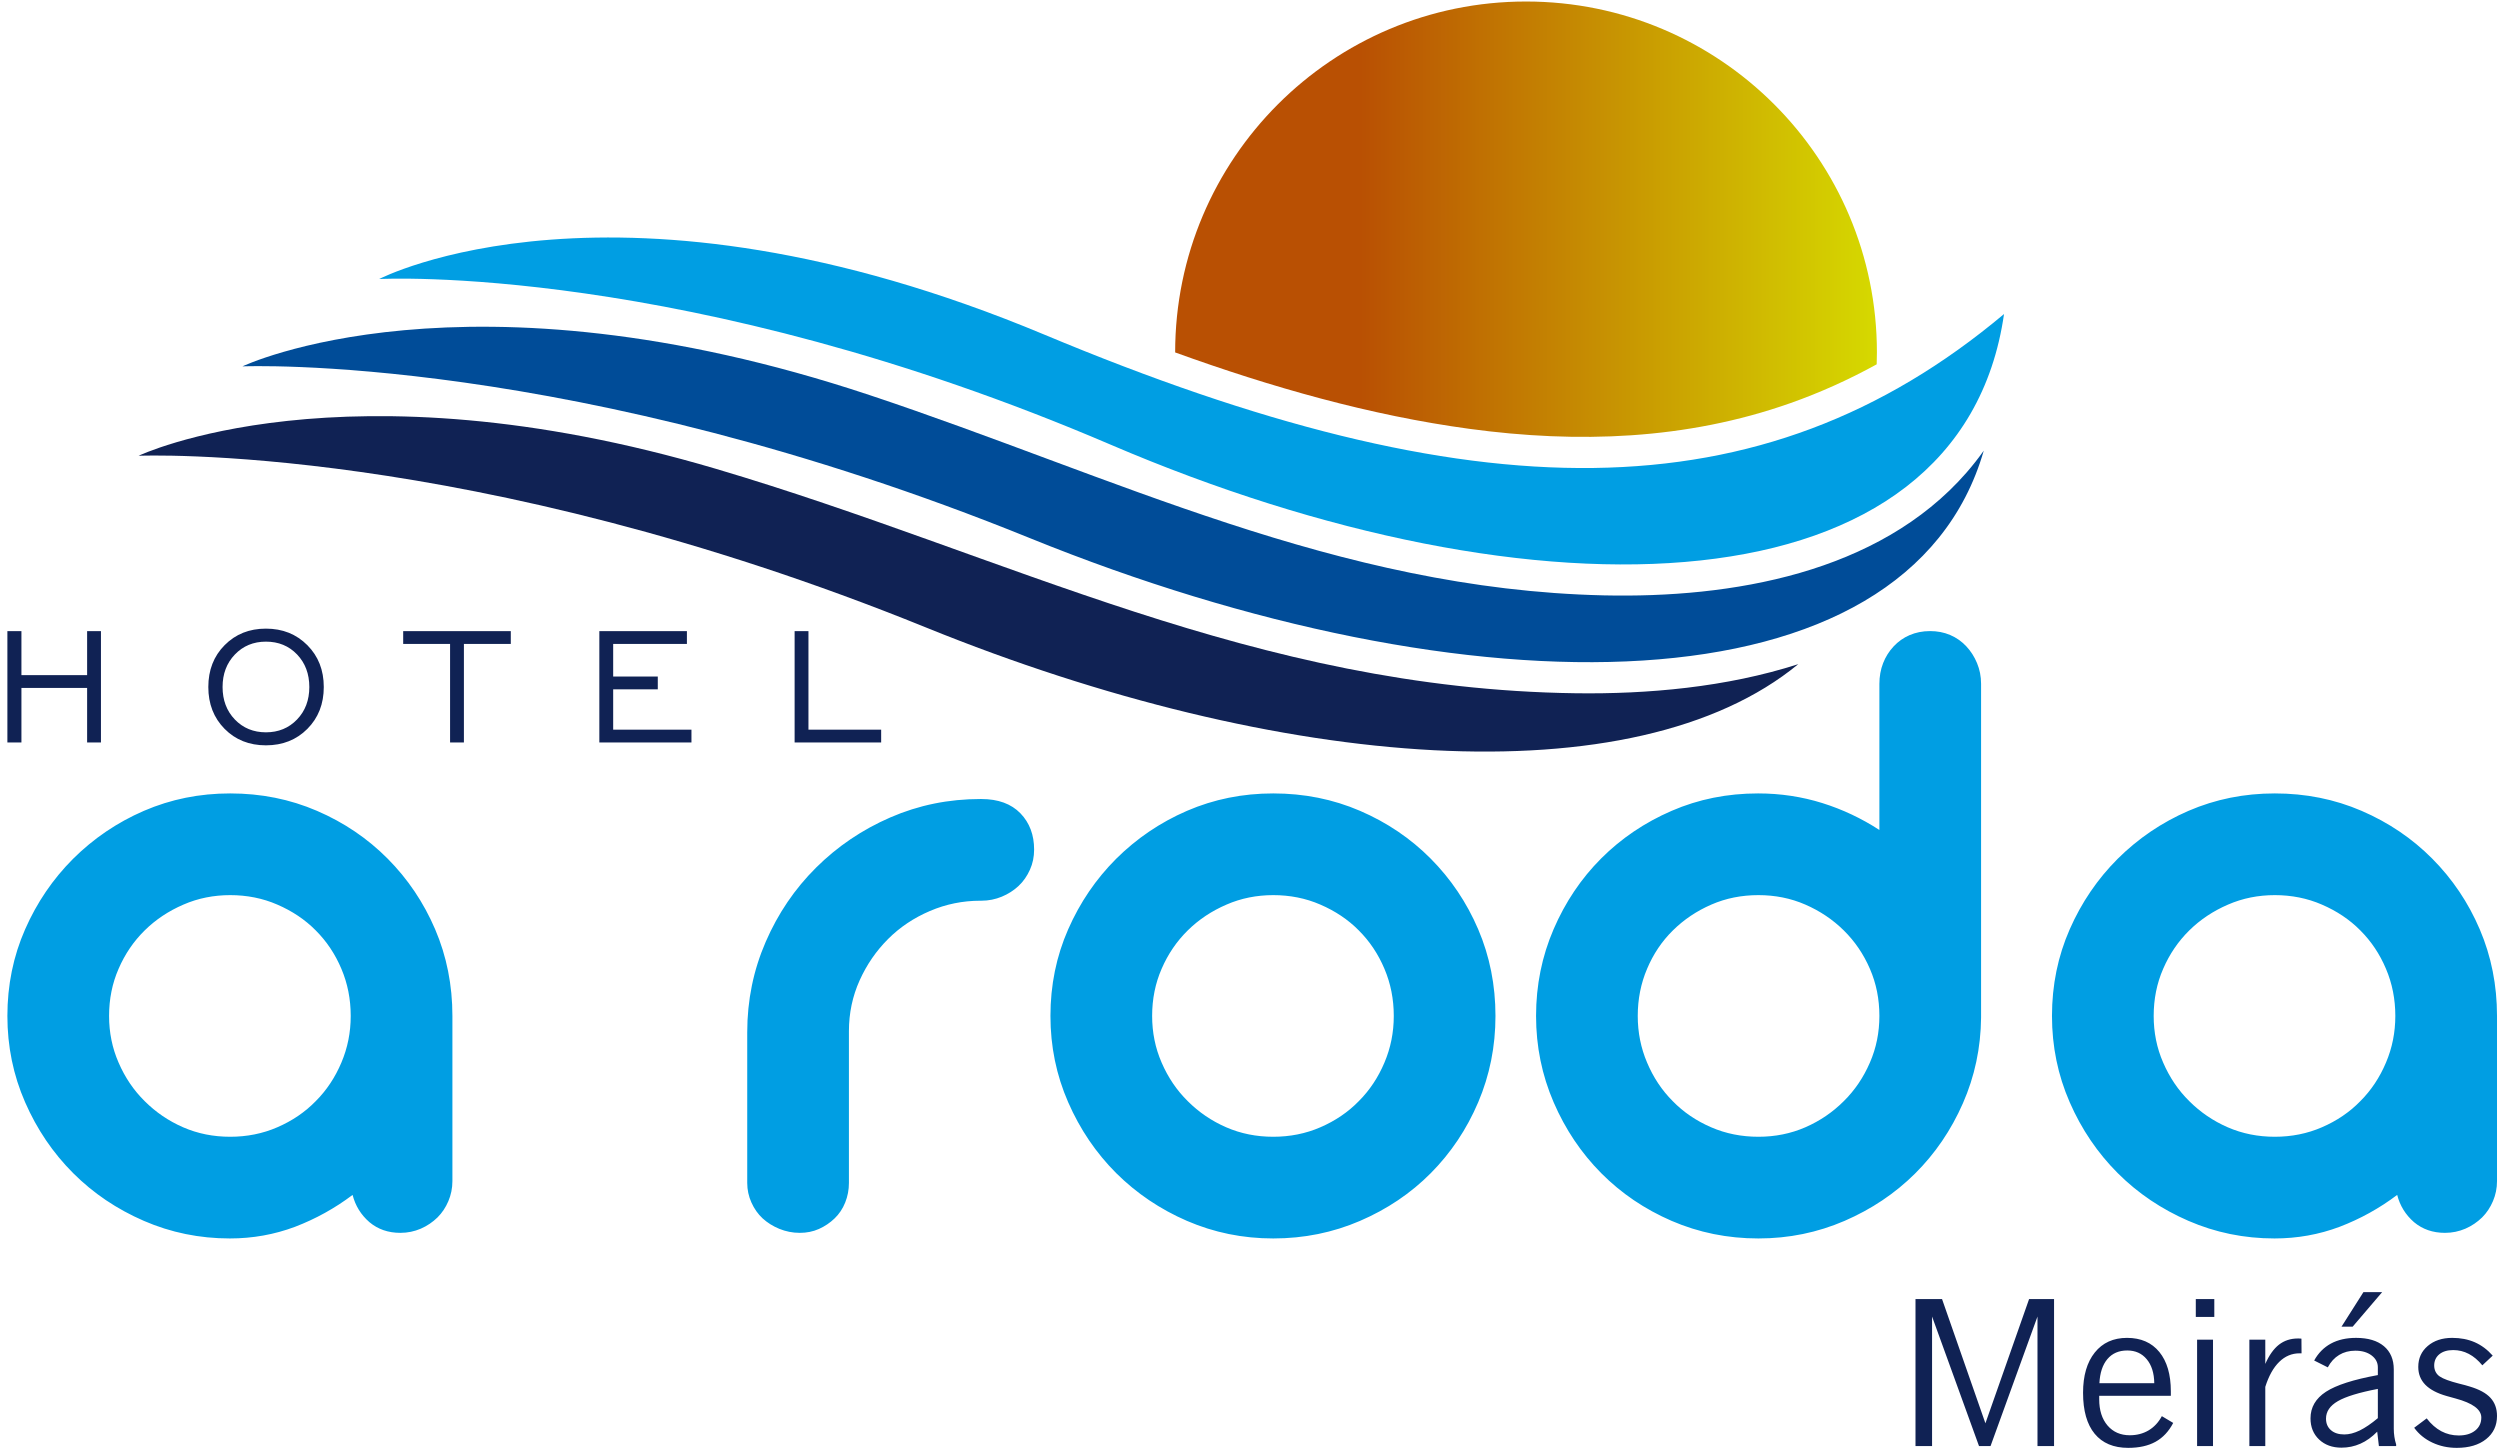 <svg xmlns="http://www.w3.org/2000/svg" width="241" height="140" viewBox="0 0 241 140" fill="none"><path d="M0.712 97.937C0.712 94.969 1.281 92.18 2.421 89.587C3.56 86.994 5.104 84.731 7.053 82.782C9.016 80.833 11.28 79.289 13.873 78.165C16.481 77.041 19.239 76.486 22.192 76.486C25.16 76.486 27.948 77.041 30.556 78.165C33.165 79.289 35.443 80.833 37.377 82.782C39.31 84.731 40.839 86.994 41.949 89.587C43.058 92.18 43.612 94.969 43.612 97.937V113.856C43.612 114.545 43.477 115.19 43.223 115.789C42.968 116.389 42.623 116.914 42.173 117.363C41.709 117.813 41.184 118.173 40.569 118.443C39.94 118.712 39.295 118.847 38.591 118.847C37.422 118.847 36.432 118.503 35.608 117.813C34.798 117.108 34.259 116.239 33.989 115.19C32.28 116.479 30.436 117.498 28.443 118.263C26.449 119.012 24.351 119.387 22.162 119.387C19.224 119.387 16.466 118.817 13.873 117.693C11.28 116.569 9.001 115.04 7.053 113.091C5.104 111.142 3.56 108.864 2.421 106.256C1.281 103.648 0.712 100.875 0.712 97.937ZM10.515 97.937C10.515 99.525 10.815 101.025 11.43 102.433C12.044 103.857 12.883 105.102 13.948 106.151C15.012 107.215 16.241 108.055 17.65 108.669C19.059 109.284 20.573 109.584 22.192 109.584C23.796 109.584 25.325 109.284 26.734 108.669C28.158 108.055 29.402 107.215 30.436 106.151C31.486 105.102 32.31 103.857 32.91 102.433C33.509 101.025 33.809 99.525 33.809 97.937C33.809 96.318 33.509 94.804 32.91 93.395C32.31 91.971 31.486 90.741 30.436 89.692C29.402 88.643 28.158 87.819 26.734 87.204C25.325 86.589 23.796 86.29 22.192 86.29C20.603 86.29 19.089 86.589 17.68 87.204C16.256 87.819 15.012 88.643 13.948 89.692C12.883 90.741 12.044 91.971 11.43 93.395C10.815 94.804 10.515 96.318 10.515 97.937ZM81.836 114.035C81.836 114.695 81.716 115.325 81.476 115.924C81.237 116.524 80.892 117.034 80.457 117.453C80.022 117.873 79.513 118.218 78.943 118.473C78.374 118.727 77.759 118.847 77.099 118.847C76.395 118.847 75.75 118.712 75.121 118.458C74.506 118.203 73.981 117.873 73.517 117.453C73.067 117.034 72.707 116.524 72.438 115.924C72.168 115.325 72.033 114.695 72.033 114.035V99.51C72.033 96.423 72.632 93.515 73.817 90.786C75.001 88.058 76.62 85.675 78.673 83.636C80.727 81.598 83.11 79.979 85.838 78.795C88.567 77.611 91.46 77.026 94.517 77.026H94.607C96.226 77.026 97.485 77.491 98.37 78.405C99.254 79.32 99.689 80.489 99.689 81.898C99.689 82.602 99.554 83.247 99.284 83.846C99.014 84.446 98.655 84.971 98.19 85.405C97.725 85.84 97.186 86.185 96.571 86.44C95.957 86.694 95.297 86.829 94.607 86.829H94.517C92.809 86.829 91.19 87.159 89.646 87.819C88.102 88.478 86.753 89.377 85.614 90.517C84.474 91.656 83.56 92.975 82.87 94.504C82.181 96.033 81.836 97.667 81.836 99.406V114.035ZM111.066 97.937C111.066 99.525 111.366 101.025 111.98 102.433C112.595 103.857 113.434 105.102 114.499 106.151C115.563 107.215 116.792 108.055 118.201 108.669C119.61 109.284 121.124 109.584 122.743 109.584C124.347 109.584 125.876 109.284 127.285 108.669C128.709 108.055 129.953 107.215 130.987 106.151C132.037 105.102 132.861 103.857 133.461 102.433C134.06 101.025 134.36 99.525 134.36 97.937C134.36 96.318 134.06 94.804 133.461 93.395C132.861 91.971 132.037 90.741 130.987 89.692C129.953 88.643 128.709 87.819 127.285 87.204C125.876 86.589 124.347 86.29 122.743 86.29C121.154 86.29 119.64 86.589 118.231 87.204C116.807 87.819 115.563 88.643 114.499 89.692C113.434 90.741 112.595 91.971 111.98 93.395C111.366 94.804 111.066 96.318 111.066 97.937ZM101.263 97.937C101.263 94.969 101.832 92.18 102.972 89.587C104.111 86.994 105.655 84.731 107.603 82.782C109.567 80.833 111.831 79.289 114.424 78.165C117.032 77.041 119.79 76.486 122.743 76.486C125.711 76.486 128.499 77.041 131.107 78.165C133.715 79.289 135.994 80.833 137.928 82.782C139.861 84.731 141.39 86.994 142.499 89.587C143.609 92.18 144.163 94.969 144.163 97.937C144.163 100.875 143.609 103.648 142.499 106.256C141.39 108.864 139.861 111.142 137.928 113.091C135.994 115.04 133.715 116.569 131.107 117.693C128.499 118.817 125.711 119.387 122.743 119.387C119.79 119.387 117.032 118.817 114.424 117.693C111.831 116.569 109.567 115.04 107.603 113.091C105.655 111.142 104.111 108.864 102.972 106.256C101.832 103.648 101.263 100.875 101.263 97.937ZM190.976 98.102C190.946 101.01 190.362 103.768 189.222 106.361C188.083 108.954 186.539 111.218 184.606 113.136C182.672 115.055 180.408 116.569 177.815 117.693C175.207 118.817 172.449 119.387 169.511 119.387C166.528 119.387 163.755 118.817 161.147 117.693C158.553 116.569 156.29 115.04 154.356 113.091C152.423 111.142 150.894 108.864 149.769 106.256C148.645 103.648 148.076 100.875 148.076 97.937C148.076 94.969 148.645 92.18 149.769 89.572C150.894 86.964 152.423 84.686 154.356 82.752C156.29 80.818 158.553 79.289 161.147 78.165C163.74 77.041 166.513 76.486 169.481 76.486C171.639 76.486 173.708 76.801 175.672 77.416C177.635 78.03 179.464 78.9 181.173 80.009V65.934C181.173 65.214 181.293 64.54 181.533 63.925C181.772 63.31 182.117 62.771 182.552 62.306C182.987 61.841 183.496 61.482 184.081 61.227C184.68 60.972 185.325 60.837 186.059 60.837C186.749 60.837 187.394 60.957 187.993 61.212C188.593 61.467 189.117 61.841 189.552 62.306C189.987 62.771 190.332 63.31 190.586 63.925C190.841 64.54 190.976 65.199 190.976 65.918V98.102ZM181.173 97.937C181.173 96.318 180.873 94.804 180.259 93.395C179.644 91.971 178.804 90.741 177.74 89.692C176.676 88.643 175.447 87.819 174.038 87.204C172.629 86.589 171.115 86.29 169.511 86.29C167.892 86.29 166.378 86.589 164.969 87.204C163.56 87.819 162.331 88.643 161.267 89.692C160.202 90.741 159.378 91.971 158.778 93.395C158.179 94.804 157.879 96.318 157.879 97.937C157.879 99.525 158.179 101.025 158.778 102.433C159.378 103.857 160.202 105.102 161.252 106.151C162.286 107.215 163.53 108.055 164.954 108.669C166.363 109.284 167.892 109.584 169.511 109.584C171.115 109.584 172.629 109.284 174.038 108.669C175.447 108.055 176.676 107.215 177.74 106.151C178.804 105.102 179.644 103.857 180.259 102.433C180.873 101.025 181.173 99.525 181.173 97.937ZM197.811 97.937C197.811 94.969 198.381 92.18 199.52 89.587C200.659 86.994 202.203 84.731 204.152 82.782C206.116 80.833 208.379 79.289 210.972 78.165C213.581 77.041 216.339 76.486 219.292 76.486C222.26 76.486 225.048 77.041 227.656 78.165C230.264 79.289 232.542 80.833 234.476 82.782C236.41 84.731 237.939 86.994 239.048 89.587C240.157 92.18 240.712 94.969 240.712 97.937V113.856C240.712 114.545 240.577 115.19 240.322 115.789C240.067 116.389 239.723 116.914 239.273 117.363C238.808 117.813 238.284 118.173 237.669 118.443C237.039 118.712 236.395 118.847 235.69 118.847C234.521 118.847 233.532 118.503 232.707 117.813C231.898 117.108 231.358 116.239 231.089 115.19C229.38 116.479 227.536 117.498 225.542 118.263C223.549 119.012 221.45 119.387 219.262 119.387C216.324 119.387 213.566 118.817 210.972 117.693C208.379 116.569 206.101 115.04 204.152 113.091C202.203 111.142 200.659 108.864 199.52 106.256C198.381 103.648 197.811 100.875 197.811 97.937ZM207.615 97.937C207.615 99.525 207.914 101.025 208.529 102.433C209.144 103.857 209.983 105.102 211.047 106.151C212.112 107.215 213.341 108.055 214.75 108.669C216.159 109.284 217.673 109.584 219.292 109.584C220.895 109.584 222.424 109.284 223.833 108.669C225.257 108.055 226.502 107.215 227.536 106.151C228.585 105.102 229.41 103.857 230.009 102.433C230.609 101.025 230.909 99.525 230.909 97.937C230.909 96.318 230.609 94.804 230.009 93.395C229.41 91.971 228.585 90.741 227.536 89.692C226.502 88.643 225.257 87.819 223.833 87.204C222.424 86.589 220.895 86.29 219.292 86.29C217.703 86.29 216.189 86.589 214.78 87.204C213.356 87.819 212.112 88.643 211.047 89.692C209.983 90.741 209.144 91.971 208.529 93.395C207.914 94.804 207.615 96.318 207.615 97.937Z" fill="#009EE3"></path><path d="M0.712 71.572V60.839H2.066V65.08H8.398V60.839H9.732V71.572H8.398V66.315H2.066V71.572H0.712ZM25.637 70.596C26.842 70.596 27.841 70.184 28.634 69.361C29.424 68.538 29.819 67.493 29.819 66.228C29.819 64.961 29.424 63.912 28.637 63.089C27.851 62.266 26.848 61.854 25.637 61.854C24.432 61.854 23.433 62.269 22.64 63.096C21.85 63.922 21.456 64.967 21.456 66.228C21.456 67.493 21.85 68.538 22.64 69.361C23.433 70.184 24.432 70.596 25.637 70.596ZM25.634 71.85C24.024 71.85 22.697 71.319 21.651 70.261C20.606 69.202 20.082 67.858 20.082 66.228C20.082 64.596 20.606 63.248 21.658 62.19C22.707 61.131 24.031 60.6 25.634 60.6C27.24 60.6 28.571 61.131 29.629 62.196C30.685 63.258 31.212 64.602 31.212 66.228C31.212 67.858 30.685 69.202 29.633 70.261C28.581 71.319 27.247 71.85 25.634 71.85ZM43.387 71.572V62.073H38.867V60.839H49.241V62.073H44.721V71.572H43.387ZM57.776 71.572V60.839H66.218V62.073H59.11V65.219H63.411V66.454H59.11V70.337H66.656V71.572H57.776ZM76.601 71.572V60.839H77.935V70.337H84.944V71.572H76.601Z" fill="#102254"></path><path fill-rule="evenodd" clip-rule="evenodd" d="M193.188 30.273C189.019 59.258 148.062 60.436 107.067 42.866C66.072 25.297 36.552 26.898 36.552 26.898C36.552 26.898 59.382 14.987 100.675 32.258C141.969 49.53 169.762 49.927 193.188 30.273Z" fill="#009EE3"></path><path fill-rule="evenodd" clip-rule="evenodd" d="M191.235 43.443C183.858 68.984 141.592 69.047 99.283 51.875C55.148 33.963 23.368 35.318 23.368 35.318C23.368 35.318 44.794 25.101 83.82 38.084C107.373 45.92 128.909 56.806 154.587 57.393C166.856 57.672 181.082 55.297 189.571 45.558C190.167 44.874 190.721 44.169 191.235 43.443Z" fill="#004C98"></path><path fill-rule="evenodd" clip-rule="evenodd" d="M173.353 64.024C157.597 76.987 123.451 74.364 89.275 60.493C45.141 42.581 13.36 43.936 13.36 43.936C13.36 43.936 33.052 34.546 69.064 45.209C97.243 53.552 120.861 66.402 151.895 66.83C158.779 66.925 166.409 66.263 173.353 64.024Z" fill="#102254"></path><path fill-rule="evenodd" clip-rule="evenodd" d="M147.109 0.146C165.79 0.146 180.934 15.291 180.934 33.971C180.934 34.356 180.925 34.739 180.913 35.121C178.255 36.585 175.48 37.843 172.576 38.868C162.558 42.401 152.101 42.757 141.649 41.34C132.106 40.047 122.514 37.314 113.285 33.974V33.971C113.285 15.29 128.429 0.146 147.109 0.146Z" fill="url(#paint0_linear_2_11)"></path><path d="M184.654 139.398V125.228H187.212L191.394 137.206L195.605 125.228H198.011V139.398H196.414V126.913L191.889 139.398H190.776L186.251 126.913V139.398H184.654ZM202.383 133.342H207.672C207.658 132.365 207.416 131.597 206.946 131.032C206.48 130.467 205.851 130.186 205.069 130.186C204.257 130.186 203.621 130.461 203.154 131.013C202.688 131.565 202.432 132.342 202.383 133.342ZM208.402 136.517L209.497 137.17C209.072 137.987 208.505 138.591 207.797 138.986C207.088 139.378 206.21 139.574 205.163 139.574C203.752 139.574 202.674 139.12 201.927 138.215C201.18 137.311 200.807 135.991 200.807 134.263C200.807 132.617 201.184 131.323 201.937 130.382C202.691 129.441 203.725 128.971 205.045 128.971C206.379 128.971 207.42 129.425 208.16 130.33C208.899 131.235 209.269 132.499 209.269 134.126V134.557H202.363V134.89C202.363 135.952 202.632 136.794 203.168 137.422C203.704 138.045 204.42 138.359 205.311 138.359C205.992 138.359 206.597 138.202 207.13 137.885C207.658 137.569 208.084 137.111 208.402 136.517ZM211.675 126.952V125.228H213.459V126.952H211.675ZM211.8 139.398V129.147H213.334V139.398H211.8ZM216.839 139.398V129.147H218.374V131.483C218.744 130.64 219.187 130.02 219.695 129.624C220.206 129.229 220.811 129.03 221.513 129.03C221.61 129.03 221.679 129.03 221.727 129.033C221.776 129.036 221.817 129.043 221.859 129.049L221.869 130.46H221.676C220.932 130.46 220.279 130.735 219.716 131.287C219.152 131.839 218.706 132.642 218.374 133.694V139.398L216.839 139.398ZM229.225 136.709V133.89C227.417 134.237 226.131 134.629 225.371 135.07C224.607 135.511 224.227 136.073 224.227 136.755C224.227 137.222 224.386 137.595 224.704 137.869C225.018 138.144 225.45 138.281 225.996 138.281C226.456 138.281 226.947 138.153 227.476 137.899C228.001 137.64 228.586 137.245 229.225 136.709ZM229.163 138.013C228.658 138.529 228.119 138.918 227.545 139.172C226.971 139.427 226.363 139.555 225.72 139.555C224.835 139.555 224.116 139.293 223.563 138.771C223.01 138.248 222.733 137.565 222.733 136.732C222.733 135.664 223.231 134.812 224.223 134.165C225.215 133.521 226.881 132.986 229.225 132.558V131.813C229.225 131.346 229.021 130.964 228.617 130.66C228.212 130.356 227.69 130.206 227.051 130.206C226.463 130.206 225.945 130.343 225.492 130.617C225.039 130.892 224.676 131.29 224.399 131.813L223.086 131.153C223.483 130.431 224.023 129.889 224.7 129.52C225.378 129.154 226.187 128.971 227.127 128.971C228.278 128.971 229.173 129.239 229.809 129.771C230.442 130.304 230.76 131.052 230.76 132.012V137.735C230.76 137.997 230.781 138.255 230.819 138.509C230.857 138.764 230.912 139.009 230.988 139.244V139.398H229.325L229.163 138.013ZM225.72 127.893L227.835 124.561H229.64L226.795 127.893H225.72ZM232.727 137.637L233.933 136.732C234.358 137.284 234.828 137.696 235.34 137.97C235.855 138.242 236.415 138.379 237.02 138.379C237.684 138.379 238.209 138.222 238.607 137.905C239.001 137.591 239.198 137.173 239.198 136.651C239.198 135.873 238.372 135.262 236.719 134.815C236.349 134.714 236.063 134.635 235.858 134.576C234.939 134.315 234.254 133.952 233.802 133.492C233.349 133.028 233.121 132.456 233.121 131.774C233.121 130.944 233.425 130.271 234.033 129.752C234.642 129.232 235.43 128.971 236.394 128.971C237.2 128.971 237.922 129.112 238.565 129.392C239.205 129.673 239.782 130.101 240.297 130.683L239.298 131.617C238.893 131.127 238.458 130.758 237.988 130.513C237.521 130.268 237.02 130.147 236.488 130.147C235.928 130.147 235.482 130.281 235.15 130.552C234.822 130.823 234.656 131.186 234.656 131.64C234.656 131.862 234.704 132.064 234.797 132.251C234.891 132.433 235.025 132.584 235.202 132.698C235.533 132.924 236.149 133.149 237.054 133.381C237.494 133.489 237.836 133.58 238.078 133.659C238.997 133.933 239.664 134.295 240.083 134.753C240.501 135.21 240.712 135.792 240.712 136.5C240.712 137.431 240.359 138.176 239.657 138.735C238.956 139.293 238.012 139.574 236.83 139.574C235.979 139.574 235.195 139.404 234.476 139.065C233.757 138.728 233.173 138.251 232.727 137.637Z" fill="#102254"></path><defs><linearGradient id="paint0_linear_2_11" x1="113.284" y1="21.129" x2="180.933" y2="21.129" gradientUnits="userSpaceOnUse"><stop stop-color="#B95003"></stop><stop offset="0.264" stop-color="#B95003"></stop><stop offset="1" stop-color="#D6D900"></stop></linearGradient></defs></svg>
